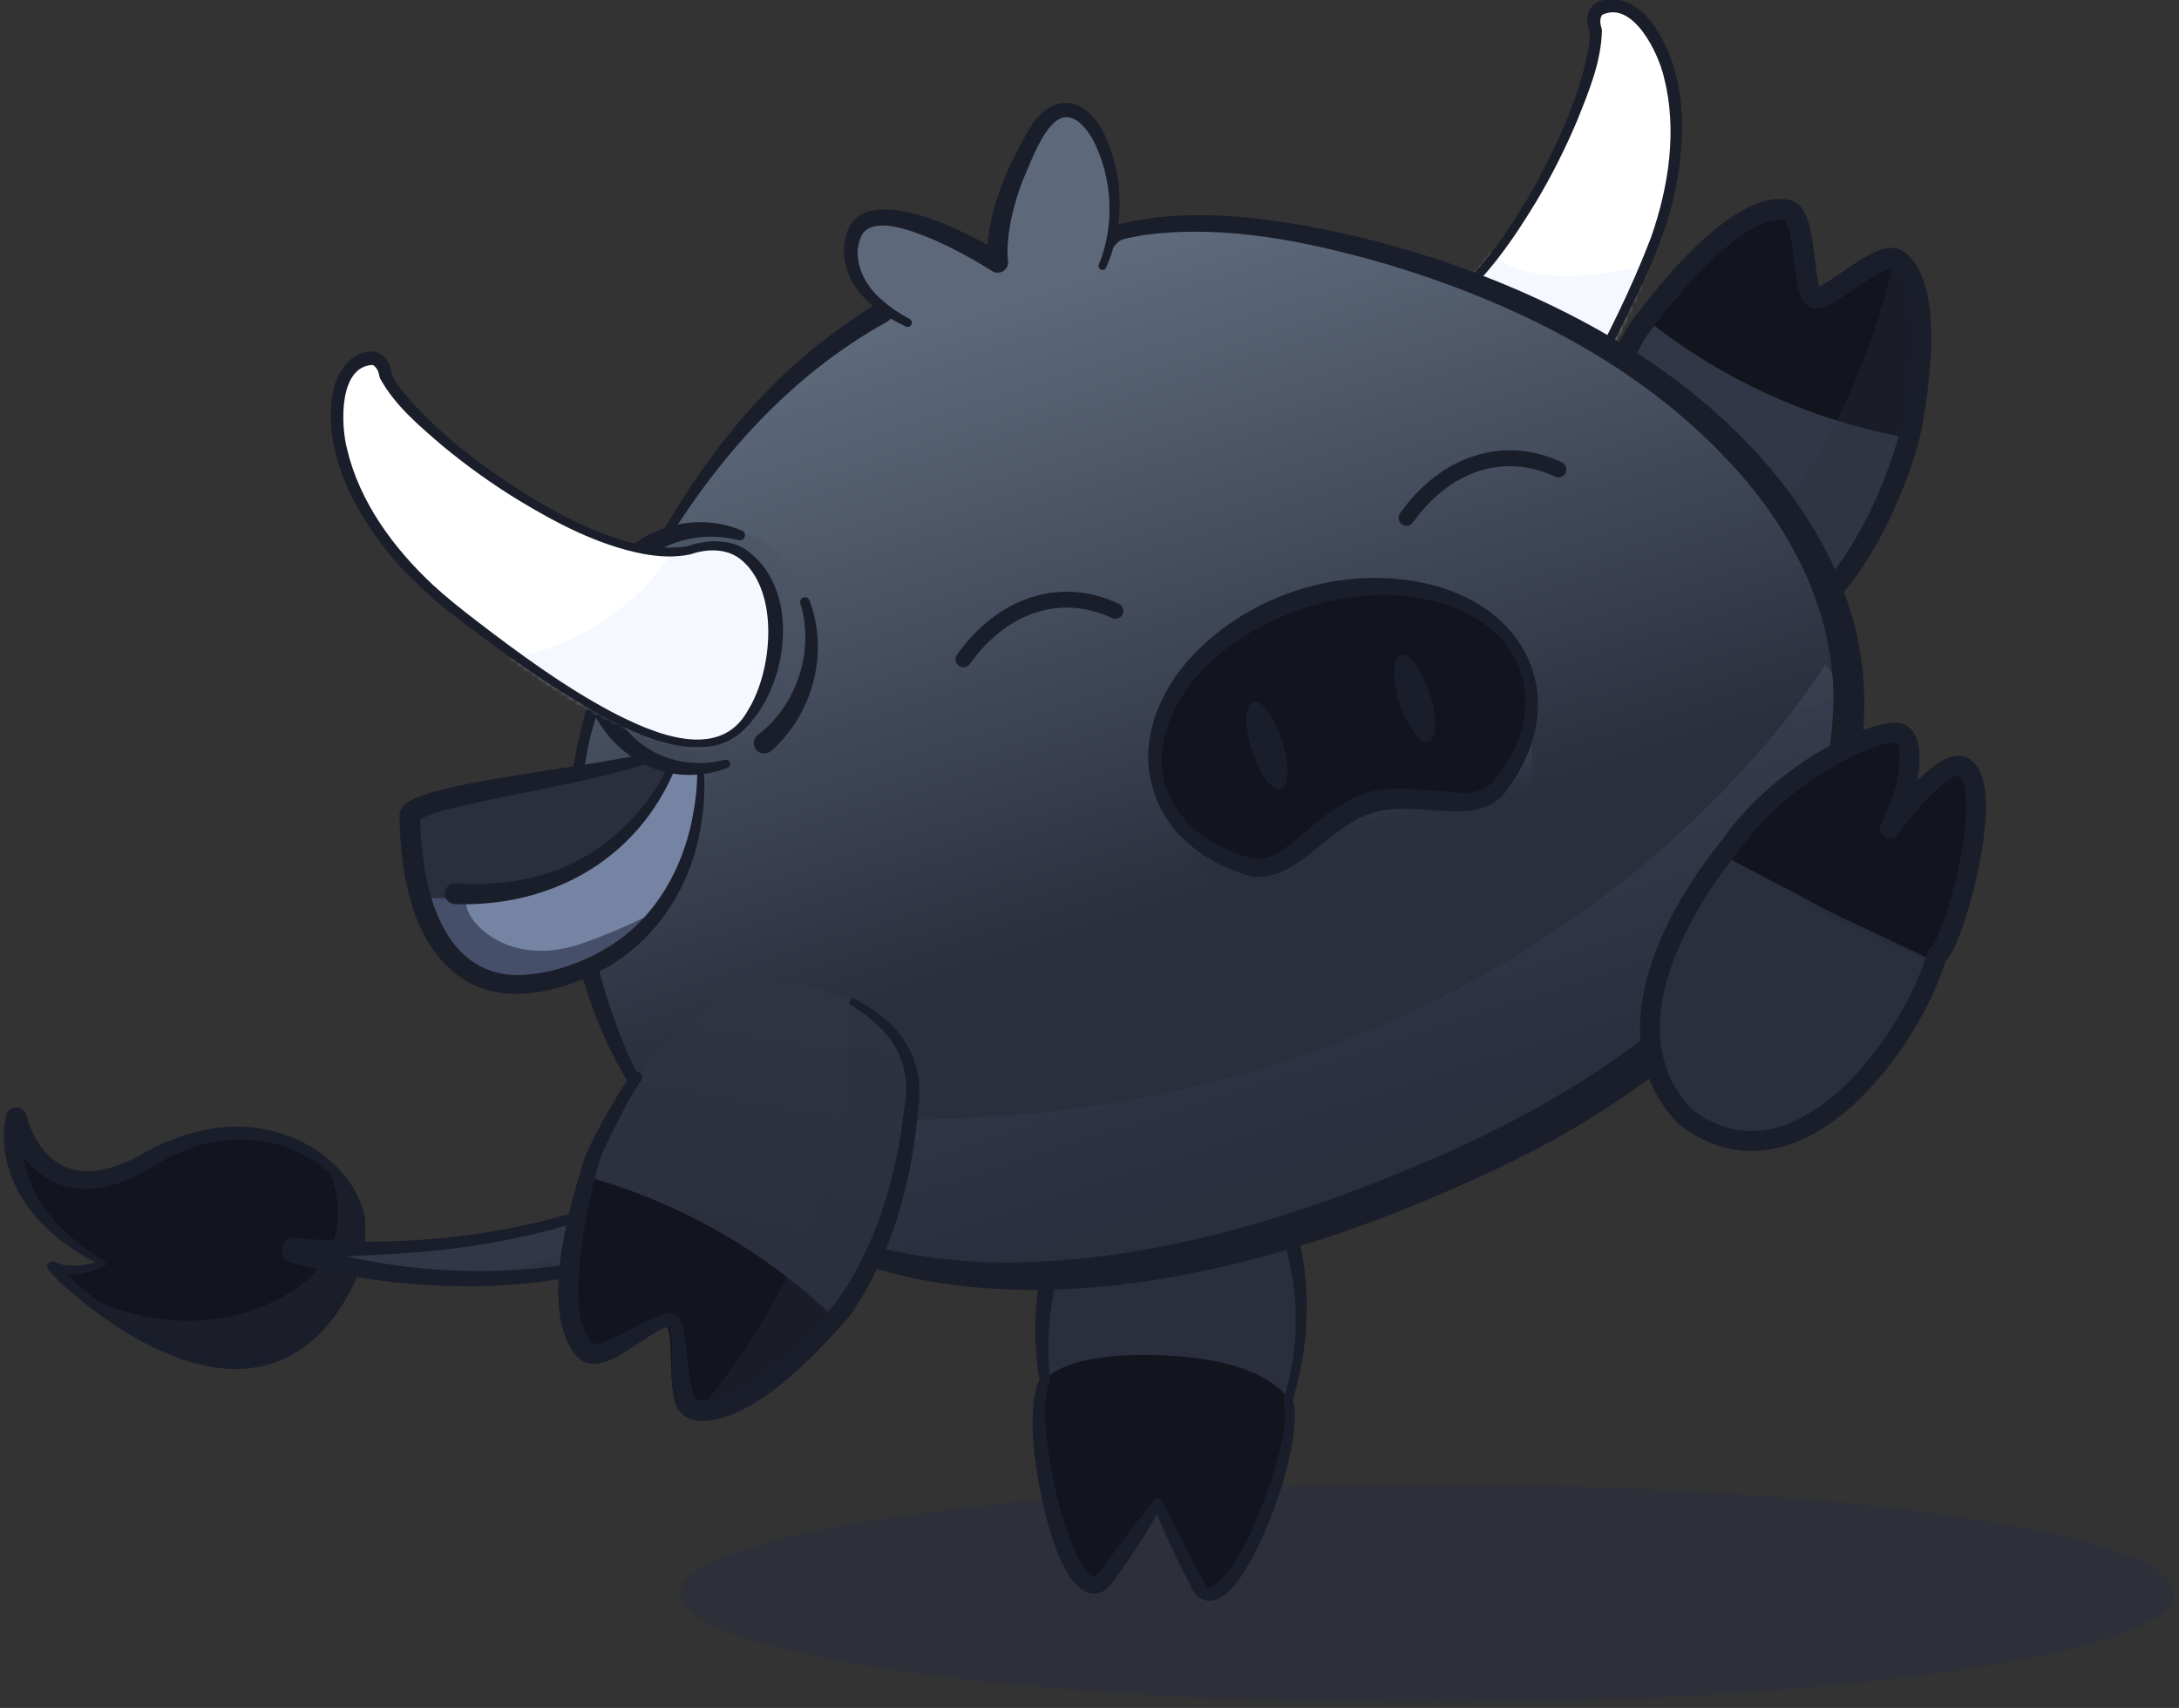 <svg width="449" height="352" viewBox="0 0 449 352" fill="none" xmlns="http://www.w3.org/2000/svg">
<rect x="0" y="0" width="449" height="352" fill="#333333" stroke="none"/>
<g clip-path="url(#clip0_220_551)">
<path d="M74.414 251.447C72.448 239.113 52.931 225.779 30.687 238.974C8.443 252.16 3.348 230.398 3.348 230.398C3.348 230.398 -2.303 247.467 21.301 260.464C21.301 260.464 14.372 263.052 10.826 261.005C8.582 259.711 54.348 306.681 73.464 261.226C73.464 261.226 74.824 257.827 74.414 251.455V251.447Z" fill="#12141E"/>
<mask id="mask0_220_551" style="mask-type:luminance" maskUnits="userSpaceOnUse" x="2" y="230" width="73" height="52">
<path d="M74.414 251.447C72.448 239.113 52.931 225.779 30.687 238.974C8.443 252.16 3.348 230.398 3.348 230.398C3.348 230.398 -2.303 247.467 21.301 260.464C21.301 260.464 14.372 263.052 10.826 261.005C8.582 259.711 54.348 306.681 73.464 261.226C73.464 261.226 74.824 257.827 74.414 251.455V251.447Z" fill="white"/>
</mask>
<g mask="url(#mask0_220_551)">
<g style="mix-blend-mode:multiply" opacity="0.4">
<path d="M67.124 239.793C70.302 245.952 74.045 261.259 53.84 269.351C33.635 277.443 14.871 265.723 14.871 265.723L46.575 294.806L70.777 284.208L80.916 272.685C80.916 272.685 81.334 246.026 80.785 245.411C80.237 244.797 67.132 239.793 67.132 239.793" fill="#2A2E3D"/>
</g>
</g>
<path d="M178.79 218.947C177.185 217.964 175.465 216.817 173.835 215.892C173.63 215.777 173.065 215.482 173.081 215.646C171.771 217.415 170.321 219.078 168.823 220.716C147.25 243.656 115.955 255.024 84.825 256.916C79.591 257.35 73.842 257.375 68.592 257.408C65.865 257.391 63.137 257.26 60.377 257.26L60.246 258.071C70.82 261.265 81.884 263.034 93.105 263.468C115.767 264.394 139.158 258.743 158.569 246.678C168.266 240.61 177.25 233.099 184.277 223.984C184.359 223.918 184.384 223.795 184.122 223.476C184.064 223.402 184.007 223.328 183.909 223.222C183.835 223.083 182.77 222.165 182.607 222.002C181.419 220.953 180.117 219.872 178.798 218.979L178.79 218.947Z" fill="#323747"/>
<mask id="mask1_220_551" style="mask-type:luminance" maskUnits="userSpaceOnUse" x="60" y="215" width="125" height="49">
<path d="M178.79 218.947C177.185 217.964 175.465 216.817 173.835 215.892C173.63 215.777 173.065 215.482 173.081 215.646C171.771 217.415 170.321 219.078 168.823 220.716C147.25 243.656 115.955 255.024 84.825 256.916C79.591 257.35 73.842 257.375 68.592 257.408C65.865 257.391 63.137 257.26 60.377 257.26L60.246 258.071C70.82 261.265 81.884 263.034 93.105 263.468C115.767 264.394 139.158 258.743 158.569 246.678C168.266 240.61 177.25 233.099 184.277 223.984C184.359 223.918 184.384 223.795 184.122 223.476C184.064 223.402 184.007 223.328 183.909 223.222C183.835 223.083 182.77 222.165 182.607 222.002C181.419 220.953 180.117 219.872 178.798 218.979L178.79 218.947Z" fill="white"/>
</mask>
<g mask="url(#mask1_220_551)">
<g style="mix-blend-mode:multiply" opacity="0.4">
<path d="M182.81 210.09C181.786 214.832 135.331 267.06 80.064 263.58C80.064 263.58 109.467 285.21 106.24 283.375C103.013 281.541 126.462 281.246 126.642 281.229C126.822 281.213 164.595 244.849 164.595 244.849C164.595 244.849 195.398 220.287 194.849 219.672C194.3 219.058 182.81 210.098 182.81 210.098V210.09Z" fill="#2A2E3D"/>
</g>
</g>
<path d="M178.249 219.799C177.291 219.193 174.957 217.784 174.031 217.203C173.753 217.055 173.237 216.679 172.95 216.588C172.958 216.588 172.958 216.597 173.073 216.613C173.114 216.613 173.155 216.613 173.196 216.613C173.663 216.613 174.171 216.081 174.089 215.556L173.892 216.253C172.287 218.382 170.583 220.38 168.724 222.248C167.062 223.927 164.809 226.204 163.04 227.694C143.417 245.237 117.569 254.599 91.647 257.539C81.409 258.686 70.656 258.899 60.377 259.398L62.498 257.596L62.367 258.407L60.868 255.999C103.293 269.947 155.571 259.546 183.671 223.206C183.425 223.345 183.294 223.869 183.409 224.091C183.442 224.172 183.434 224.14 183.409 224.123L183.196 223.869L183.04 223.656C183.057 223.697 183.139 223.804 183.122 223.788C181.632 222.395 180.043 221.044 178.241 219.807L178.249 219.799ZM179.339 218.095C181.173 219.357 182.828 220.806 184.441 222.33L184.547 222.436L184.621 222.518C184.621 222.518 184.736 222.657 184.769 222.731L184.613 222.518C184.842 222.821 185.063 222.985 185.227 223.403C185.268 223.517 185.326 223.665 185.301 223.943C185.301 224.222 185.08 224.582 184.891 224.705L185.047 224.541C163.31 251.609 128.142 265.885 93.776 265.074C82.285 264.836 70.762 263.28 59.623 260.103C58.575 259.791 57.936 258.743 58.125 257.695C58.157 257.441 58.28 256.769 58.346 256.532C58.575 255.598 59.451 255 60.385 255.082C65.561 255.582 70.754 255.901 75.946 255.901C91.409 255.86 106.938 253.714 121.623 248.808C136.275 243.984 150.173 236.458 161.689 226.154C165.448 222.821 169.256 219.037 172.27 215.024L172.074 215.72C172.057 215.532 172.098 215.319 172.18 215.155C172.86 213.943 174.236 214.926 175.039 215.425C176.005 215.999 178.364 217.489 179.339 218.079V218.095Z" fill="#1A1E2B"/>
<path d="M74.242 261.552C67.78 277.744 55.438 286.098 38.075 280.34C30.875 277.941 24.397 273.969 18.476 269.431C15.421 266.933 12.251 264.599 9.802 261.446C9.786 261.413 9.728 261.241 9.72 261.143C9.769 261.143 9.491 260.889 10.122 260.168C10.826 259.8 10.605 260.004 10.9 259.955C11.235 260.029 11.17 260.021 11.35 260.111C14.389 261.52 17.935 260.578 21.113 259.963L21.039 260.946L16.854 258.645C14.921 257.384 12.767 255.942 11.014 254.394L10.081 253.616L9.221 252.748C4.446 248.161 1.063 241.806 0.809 235.065C0.744 233.534 0.834 231.994 1.121 230.479C1.243 229.037 2.472 227.842 3.979 228.317C5.691 228.849 5.486 230.823 6.174 232.182C7.624 235.868 10.244 239.373 14.053 240.725C18.803 242.387 24.053 240.618 28.369 238.374C38.386 232.445 49.844 229.906 60.884 234.705C67.764 237.744 73.939 243.64 75.233 251.331C75.356 253.362 75.29 255.451 75.028 257.457C74.873 258.407 73.472 258.243 73.554 257.285C73.792 255.475 73.693 253.108 73.587 251.593C72.964 248.211 71.073 245.107 68.656 242.609C59.893 233.493 45.437 232.879 34.659 238.653C32.309 239.832 29.802 241.503 27.419 242.609C16.919 247.695 6.993 244.795 2.284 233.804C1.874 232.821 1.546 231.978 1.26 230.897L5.396 231.085C3.283 238.129 6.174 245.811 10.9 251.192C11.669 252.216 13.177 253.567 14.086 254.484C15.24 255.5 16.469 256.433 17.673 257.408L21.555 259.996L21.612 260.037C21.981 260.266 21.891 260.864 21.481 260.979C19.737 261.782 17.927 262.371 15.986 262.642C14.258 262.871 12.325 262.879 10.687 262.101L10.31 261.921C10.31 261.921 10.367 261.954 10.392 261.962C10.376 261.954 10.433 261.995 10.637 262.027C10.924 261.978 10.678 262.167 11.375 261.823C11.989 261.118 11.71 260.881 11.768 260.889C24.946 273.592 51.555 291.332 67.321 270.34C69.508 267.482 71.236 264.263 72.686 260.922C73.112 259.922 74.643 260.537 74.234 261.577L74.242 261.552Z" fill="#1A1E2B"/>
<g style="mix-blend-mode:multiply" opacity="0.6">
<path d="M294.115 350.948C379.153 350.948 448.089 340.864 448.089 328.425C448.089 315.986 379.153 305.902 294.115 305.902C209.077 305.902 140.141 315.986 140.141 328.425C140.141 340.864 209.077 350.948 294.115 350.948Z" fill="#2A2E3D"/>
</g>
<path d="M295.926 103.81C312.986 113.483 334.387 70.779 342.7 44.407C353.822 2.654 325.517 -6.437 328.654 6.38C330.587 20.746 303.248 66.226 290.242 67.462C277.245 68.699 272.92 90.903 295.926 103.81Z" fill="white"/>
<mask id="mask2_220_551" style="mask-type:luminance" maskUnits="userSpaceOnUse" x="279" y="1" width="67" height="105">
<path d="M295.926 103.81C312.986 113.483 334.387 70.779 342.7 44.407C353.822 2.654 325.517 -6.437 328.654 6.38C330.587 20.746 303.248 66.226 290.242 67.462C277.245 68.699 272.92 90.903 295.926 103.81Z" fill="white"/>
</mask>
<g mask="url(#mask2_220_551)">
<path d="M304.419 48.501C314.108 66.962 358.064 49.77 367.295 44.922L342.724 99.034L315.033 113.572C315.033 113.572 277.654 109.648 279.84 102.613C282.027 95.578 285.95 58.198 285.95 58.198L304.411 48.509L304.419 48.501Z" fill="#F5F9FF"/>
</g>
<path d="M328.8 0.653C332.977 -1.763 337.858 1.235 340.332 4.609C347.473 14.29 347.506 27.279 345.336 38.524C343.862 46.084 340.938 53.316 337.612 60.187C334.353 67.075 330.937 73.897 327.129 80.523C321.879 89.303 314.23 102.563 303.787 105.356C300.831 106.126 297.628 105.601 294.901 104.275L293.566 103.669C283.074 98.558 273.705 83.832 279.741 72.374C281.723 68.795 286.375 66.674 289.839 66.289C300.765 62.808 309.307 50.072 314.991 40.556C320.274 31.194 325.016 21.268 327.203 10.702C327.448 9.228 327.653 7.721 327.563 6.353L327.645 6.73C326.728 4.765 326.785 1.964 328.8 0.653ZM330.192 3.028C329.856 3.348 329.668 4.167 329.799 4.879C329.832 5.305 330.028 5.772 330.094 6.214C329.955 12.717 327.424 18.745 325.065 24.667C322.624 30.465 319.807 36.092 316.588 41.489C311.715 49.54 306.244 57.501 298.799 63.439C296.285 65.388 293.476 67.091 290.298 68.001C286.793 68.525 283.287 70.212 281.682 73.455C277.112 83.226 286.891 98.165 295.744 102.563C308.406 109.697 320.29 88.705 325.63 79.663C331.044 69.753 336.179 59.483 340.209 48.926C343.87 38.467 345.647 26.788 342.887 15.993C341.748 10.948 336.523 0.104 330.2 3.028H330.192Z" fill="#1A1E2B"/>
<path d="M261.265 298.121C264.853 291.823 267.285 283.969 267.948 275.336C269.652 253.239 259.152 234.41 244.492 233.28C229.832 232.15 216.572 249.152 214.868 271.249C214.188 280.07 215.458 288.375 218.152 295.238L261.265 298.121Z" fill="#2A2E3D"/>
<mask id="mask3_220_551" style="mask-type:luminance" maskUnits="userSpaceOnUse" x="214" y="233" width="55" height="66">
<path d="M261.265 298.121C264.853 291.823 267.285 283.969 267.948 275.336C269.652 253.239 259.152 234.41 244.492 233.28C229.832 232.15 216.572 249.152 214.868 271.249C214.188 280.07 215.458 288.375 218.152 295.238L261.265 298.121Z" fill="white"/>
</mask>
<g mask="url(#mask3_220_551)">
<g style="mix-blend-mode:multiply" opacity="0.4">
<path d="M203.114 269.151C211.575 277.792 273.967 275.777 277.218 257.054L279.921 235.85L253.246 217.242L207.34 231.739L198.986 263.787L203.114 269.151Z" fill="#2A2E3D"/>
</g>
</g>
<path d="M265.23 288.056C269.121 296.378 252.617 337.82 246.827 326.697C241.028 315.575 238.522 309.686 238.522 309.686H238.571C238.571 309.686 235.197 315.125 227.76 325.231C220.332 335.338 210.373 291.857 215.492 284.232C215.492 284.232 219.431 278.384 240.283 279.375C261.143 280.358 265.23 288.065 265.23 288.065V288.056Z" fill="#12141E"/>
<path d="M268.973 275.418C268.555 279.955 267.638 284.443 266.295 288.8V288.219C267.212 291.208 266.753 294.091 266.344 297.031C265.893 299.857 265.205 302.617 264.394 305.336C262.863 310.643 254.959 333.371 247.474 329.472C245.893 328.547 245.418 326.876 244.632 325.484C243.354 322.986 242.109 320.463 240.946 317.908C239.767 315.353 238.637 312.789 237.637 310.127L239.365 310.258C236.745 315.32 233.608 319.996 230.348 324.591C229.308 325.918 228.587 327.515 226.72 328.227C218.243 330.873 214.091 307.105 213.362 301.339C212.993 298.514 212.748 295.655 212.78 292.772C212.879 289.742 212.87 286.81 214.402 283.976L214.271 284.664C211.15 267.489 215.549 246.596 230.053 235.573C239.628 228.504 251.855 230.044 259.538 239.094C267.982 249.045 270.119 262.837 268.973 275.434V275.418ZM266.917 275.254C267.425 265.647 265.639 255.663 260.783 247.358C256.286 239.479 247.728 233.238 238.522 236.031C229.603 238.759 223.567 247.375 220.151 255.827C216.605 264.795 215.344 274.705 216.376 284.328C216.4 284.574 216.351 284.803 216.245 285.016C215.254 287.244 215.319 290.201 215.393 292.707C215.868 300.897 217.637 309.185 220.364 316.876C221.273 319.276 222.346 321.88 223.894 323.846C224.361 324.403 224.795 324.87 225.328 325.001C225.401 325.017 225.426 325.001 225.516 324.976C225.999 324.87 227.203 323.01 227.572 322.568C230.897 318.08 234.263 313.608 237.703 309.21C238.121 308.588 239.112 308.669 239.431 309.341C241.937 314.288 244.517 319.251 247.089 324.198L248.055 326.049C248.514 326.86 248.866 327.4 249.701 327.089C256.196 323.387 262.781 304.108 264.198 296.638C264.657 294.099 265.156 291.192 264.501 288.751C264.452 288.571 264.46 288.391 264.509 288.227C265.189 286.13 265.729 283.984 266.123 281.814C266.524 279.644 266.77 277.449 266.917 275.254Z" fill="#1A1E2B"/>
<path d="M312.061 90.784C321.782 91.775 366.918 68.573 369.646 72.938C372.373 77.295 392.906 110.957 360.268 119.761C327.622 128.565 311.25 97.771 311.25 97.771L312.061 90.784Z" fill="#2A2E3D"/>
<path d="M312.059 90.781C312.059 90.781 337.653 114.705 370.159 92.329" stroke="black" stroke-width="3.276" stroke-linecap="round" stroke-linejoin="round"/>
<path d="M373.535 62.01C388.99 68.996 396.918 84.852 391.234 97.424C385.55 109.996 364.714 140.446 348.867 134.402C312.06 120.364 329.579 84.696 335.263 72.124C340.947 59.553 358.08 55.023 373.535 62.01Z" fill="#323747"/>
<path d="M373.814 61.319C371.218 59.903 372.512 44.014 368.163 43.268C356.942 41.196 339.219 65.816 339.219 65.816C354.518 78.035 372.577 86.332 391.816 89.993L393.356 90.288C393.356 90.288 400.129 60.713 391.161 53.662C387.729 50.893 376.656 62.359 373.879 61.344L373.822 61.319H373.814Z" fill="#12141E"/>
<g style="mix-blend-mode:multiply" opacity="0.3">
<path d="M339.816 122.152C342.454 123.987 372.479 149.482 392.643 93.315C401.758 67.925 395.354 55.869 390.341 53.281C390.341 53.281 377.769 115.084 339.816 122.152Z" fill="#2A2E3D"/>
</g>
<path d="M333.454 81.938C333.274 78.588 333.847 75.254 335.264 72.126C335.264 72.126 337.254 67.9 339.22 65.828C339.22 65.828 356.952 41.208 368.164 43.28C372.513 44.025 371.219 59.914 373.815 61.331L373.872 61.356C376.649 62.371 387.722 50.897 391.153 53.673C400.122 60.725 393.348 90.3 393.348 90.3C388.975 106.156 377.484 129.235 361.358 131.471" stroke="#1A1E2B" stroke-width="4.308" stroke-linecap="round" stroke-linejoin="round"/>
<path d="M122.819 204.691C140.395 259.736 196.948 275.691 270.848 252.095C344.747 228.499 394.895 178.793 377.319 123.747C359.743 68.702 267.678 33.443 207.21 52.747C142.066 73.542 105.243 149.636 122.819 204.682V204.691Z" fill="url(#paint0_linear_220_551)"/>
<mask id="mask4_220_551" style="mask-type:luminance" maskUnits="userSpaceOnUse" x="118" y="47" width="263" height="216">
<path d="M122.819 204.691C140.395 259.736 196.948 275.691 270.848 252.095C344.747 228.499 394.895 178.793 377.319 123.747C359.743 68.702 267.678 33.443 207.21 52.747C142.066 73.542 105.243 149.636 122.819 204.682V204.691Z" fill="white"/>
</mask>
<g mask="url(#mask4_220_551)">
<path style="mix-blend-mode:multiply" opacity="0.25" d="M376.124 136.844C376.124 136.844 342.561 193.962 263.763 219.122C184.958 244.282 113.393 220.727 113.393 220.727L142.664 291.121L174.147 304.791L290.873 266.354L380.98 228.131L398.335 189.58L385.665 149.882L376.124 136.852" fill="url(#paint1_linear_220_551)"/>
<path style="mix-blend-mode:multiply" opacity="0.4" d="M315.443 149.073C316.319 159.778 315.541 174.258 305.058 176.101C294.575 177.943 284.468 175.298 280.029 177.026C275.59 178.754 260.61 188.14 254.533 186.682C248.456 185.225 240.299 167.255 240.102 161.383C239.897 155.511 309.587 138.393 315.451 149.065L315.443 149.073Z" fill="url(#paint2_linear_220_551)"/>
</g>
<path d="M182.884 66.261C162.892 77.261 147.511 94.656 135.922 114.141C135.365 115.058 133.891 114.28 134.432 113.273C142.777 98.211 153.146 83.829 166.529 72.731C170.992 69.005 175.743 65.614 180.681 62.551C181.689 61.929 183.015 62.24 183.646 63.247C184.293 64.279 183.941 65.655 182.876 66.253L182.884 66.261Z" fill="#1A1E2B"/>
<path d="M238.988 162.645C241.47 170.417 248.276 175.962 257.178 178.567C265.409 180.975 272.035 168.722 282.076 165.52C292.027 162.342 303.608 168.837 308.932 162.178C314.78 154.864 317.171 146.322 314.673 138.484C309.898 123.521 289.087 116.805 268.186 123.48C247.285 130.155 234.213 147.69 238.996 162.645H238.988Z" fill="#12141E"/>
<path d="M294.367 152.913C296.09 152.362 296.205 147.899 294.622 142.944C293.04 137.989 290.36 134.418 288.636 134.968C286.913 135.519 286.798 139.982 288.381 144.937C289.963 149.892 292.643 153.463 294.367 152.913Z" fill="#1A1E2B"/>
<path d="M263.933 162.628C265.657 162.077 265.771 157.614 264.189 152.659C262.606 147.704 259.926 144.133 258.203 144.683C256.479 145.234 256.365 149.697 257.947 154.652C259.53 159.607 262.21 163.178 263.933 162.628Z" fill="#1A1E2B"/>
<path d="M240.232 162.24C242.443 168.825 248.258 173.567 254.671 175.861L256.186 176.377L257.718 176.819C262.14 177.826 265.883 173.895 269.225 171.233C282.239 159.955 286.236 162.486 301.731 163.42C303.762 163.371 305.597 162.978 306.899 161.839C308.398 160.422 309.545 158.653 310.65 156.925C316.695 147.433 315.384 135.377 305.957 128.661C288.742 116.646 260.347 124.017 247.005 138.956C241.354 145.156 237.693 153.944 240.223 162.249L240.232 162.24ZM237.742 163.035C234.58 153.837 238.299 143.739 244.359 136.654C256.489 122.551 276.923 115.983 294.974 120.528C315.835 125.843 323.55 145.361 310.47 162.871C308.603 165.68 305.13 166.991 301.92 167.146C295.449 167.564 288.357 165.574 282.476 167.638C276.538 169.579 271.788 175.164 266.219 178.547C263.492 180.251 259.945 181.364 256.71 180.308L255.031 179.743C247.275 176.974 240.133 171.168 237.742 163.027V163.035Z" fill="#1A1E2B"/>
<path d="M228.839 46.113C230.272 46.637 231.337 45.908 232.566 45.769L234.359 45.4C242.115 44.032 250.076 44.139 257.865 44.917C285.294 48.021 315.458 58.398 338.554 73.566C362.6 89.389 384.173 114.599 384.148 144.837C384.034 191.438 345.327 224.256 305.966 242.021C284.221 252.201 261.288 260.064 237.529 263.864C218.479 266.771 198.601 266.927 179.985 261.325C178.847 260.981 178.2 259.785 178.544 258.647C178.871 257.549 179.993 256.91 181.091 257.172C190.124 259.294 199.412 260.326 208.708 260.195C236.759 259.818 264.212 251.775 289.978 241.054C331.617 224.117 376.466 194.256 377.785 144.845C378.088 126.384 369.259 109.144 356.867 95.778C337.858 75.007 311.715 62.133 284.974 54.221C269.323 49.774 252.902 46.35 236.628 48.332C235.506 48.422 234.31 48.717 233.229 48.906C232.074 49.176 230.87 49.209 230.051 50.257C229.159 51.436 227.48 51.666 226.3 50.773C223.933 48.979 225.907 45.081 228.839 46.121V46.113Z" fill="#1A1E2B"/>
<path d="M289.816 106.744C297.851 95.433 309.833 91.477 321.119 96.752" stroke="#1A1E2B" stroke-width="3.276" stroke-miterlimit="10" stroke-linecap="round"/>
<path d="M198.527 135.888C206.562 124.577 218.544 120.622 229.83 125.896" stroke="#1A1E2B" stroke-width="3.276" stroke-miterlimit="10" stroke-linecap="round"/>
<path d="M226.36 55.872C234.755 38.697 223.092 12.456 213.354 28.394C203.616 44.332 204.787 54.389 204.787 54.389C204.787 54.389 178.963 37.002 175.245 48.034C171.535 59.066 185.122 67.068 192.289 68.739" fill="#5D697B"/>
<path d="M127.676 139.083C115.759 152.621 119.478 187.748 124.605 204.063C126.701 211.303 129.658 218.257 133.057 224.989C133.614 226.111 131.968 227.151 131.222 226.021C122.827 213.023 117.733 197.806 116.595 182.351C115.964 172.646 116.996 162.957 118.986 153.489C120.395 147.649 121.542 141.785 124.334 136.363C126.161 133.39 130.231 136.667 127.676 139.083Z" fill="#1A1E2B"/>
<path d="M398.564 198.41C396.451 203.922 393.666 209.475 390.21 214.749C373.797 239.827 356.205 237.092 347.286 230.196C338.367 223.3 337.482 202.448 349.325 184.176C351.217 181.26 353.191 178.361 355.255 175.592C366.115 160.997 406.5 177.746 398.564 198.41Z" fill="#2A2E3D"/>
<mask id="mask5_220_551" style="mask-type:luminance" maskUnits="userSpaceOnUse" x="340" y="170" width="60" height="65">
<path d="M398.564 198.41C396.451 203.922 393.666 209.475 390.21 214.749C373.797 239.827 356.205 237.092 347.286 230.196C338.367 223.3 337.482 202.448 349.325 184.176C351.217 181.26 353.191 178.361 355.255 175.592C366.115 160.997 406.5 177.746 398.564 198.41Z" fill="white"/>
</mask>
<g mask="url(#mask5_220_551)">
<g style="mix-blend-mode:multiply" opacity="0.4">
<path d="M396.749 220.032C406.356 204.318 405.716 186.426 395.319 180.07C384.923 173.714 368.706 181.3 359.099 197.015C349.491 212.729 350.131 230.621 360.528 236.978C370.925 243.334 387.141 235.747 396.749 220.032Z" fill="#2A2E3D"/>
</g>
</g>
<path d="M356.123 176.852C355.681 168.367 393.003 142.216 393.126 153.797C393.233 163.871 389.4 170.783 389.4 170.783C389.4 170.783 391.848 164.444 401.898 158.465C411.947 152.487 405.215 193.142 398.056 197.827L377.417 188.065L356.123 176.852Z" fill="#12141E"/>
<mask id="mask6_220_551" style="mask-type:luminance" maskUnits="userSpaceOnUse" x="356" y="150" width="51" height="48">
<path d="M356.123 176.852C355.681 168.367 393.003 142.216 393.126 153.797C393.233 163.871 389.4 170.783 389.4 170.783C389.4 170.783 391.848 164.444 401.898 158.465C411.947 152.487 405.215 193.142 398.056 197.827L377.417 188.065L356.123 176.852Z" fill="white"/>
</mask>
<g mask="url(#mask6_220_551)">
<g style="mix-blend-mode:multiply" opacity="0.3">
<path d="M370.326 184.33C377.689 176.836 401.039 165.231 411.547 172.798L405.912 201.922L389.008 198.376L370.334 184.33" fill="#12141E"/>
</g>
</g>
<path d="M140.166 153.508C132.795 159.233 84.465 163.295 84.465 168.209C84.465 173.123 84.874 210.798 115.784 201.404C146.693 192.01 144.367 158.758 144.367 158.758L140.174 153.508H140.166Z" fill="#2A2E3D"/>
<mask id="mask7_220_551" style="mask-type:luminance" maskUnits="userSpaceOnUse" x="84" y="153" width="61" height="50">
<path d="M140.166 153.508C132.795 159.233 84.465 163.295 84.465 168.209C84.465 173.123 84.874 210.798 115.784 201.404C146.693 192.01 144.367 158.758 144.367 158.758L140.174 153.508H140.166Z" fill="white"/>
</mask>
<g mask="url(#mask7_220_551)">
<path d="M97.832 184.237C91.821 184.597 101.436 200.961 119.97 194.434C138.504 187.906 159.864 175.097 156.564 162.672C153.263 150.24 140.257 156.939 140.257 156.939C140.257 156.939 130.47 173.655 119.708 178.848C108.946 184.04 97.824 184.237 97.824 184.237" fill="#7B879E"/>
<g style="mix-blend-mode:multiply" opacity="0.4">
<path d="M72.99 179.673C73.514 182.834 87.659 188.117 109.256 183.039C117.078 181.196 132.033 172.384 139.003 158.256C141.517 153.161 148.094 159.369 150.854 163.014L141.427 189.034L123.908 206.741C123.908 206.741 95.505 209.149 95.177 208.092C94.858 207.036 72.99 179.673 72.99 179.673Z" fill="#6D7FAA"/>
</g>
</g>
<path d="M140.092 154.08C140.067 154.277 140.239 154.228 139.944 154.408C139.371 154.817 138.757 155.145 138.142 155.456C132.467 158.077 126.283 159.371 120.247 160.804C113.351 162.352 106.422 163.654 99.575 165.104C95.095 166.234 90.361 166.742 86.397 168.937C86.389 168.953 86.389 168.953 86.373 168.962C86.414 168.929 86.414 168.913 86.471 168.831C86.536 168.724 86.561 168.626 86.61 168.413C86.618 172.598 87.151 178.659 88.396 183.262C90.812 193.098 96.758 201.624 107.896 200.92C114.465 200.535 121.156 198.012 126.652 194.343C135.161 188.692 140.558 179.052 142.573 169.093C143.261 165.718 143.703 162.229 143.679 158.814L143.826 159.199C142.557 157.553 141.361 155.866 140.1 154.088L140.092 154.08ZM140.231 152.934C141.771 154.654 143.376 156.472 144.899 158.331C144.989 158.437 145.038 158.568 145.047 158.699C145.309 162.328 145.12 165.89 144.547 169.453C142.442 184.228 133.212 197.119 118.896 202.271C111.975 204.949 103.801 206.227 96.823 202.615C85.062 196.153 82.572 180.649 82.31 168.438C82.171 166.513 83.981 165.17 85.545 164.523C89.829 162.754 94.382 161.967 98.781 161.107C109.207 159.174 119.633 157.905 130.01 155.948C133.204 155.26 136.488 154.735 139.428 153.286C139.649 153.147 139.993 152.983 140.231 152.934Z" fill="#1A1E2B"/>
<path d="M140.796 153.681C134.374 175.049 115.734 187.023 93.768 186.343C92.58 186.318 91.63 185.335 91.655 184.148C91.671 182.919 92.736 181.953 93.956 182.043C98.78 182.379 103.629 182.125 108.346 181.158C122.777 178.398 134.817 167.145 139.518 153.337C139.731 152.518 141.008 152.821 140.787 153.672L140.796 153.681Z" fill="#1A1E2B"/>
<path d="M137.349 272.26C152.108 280.622 169.585 277.674 176.383 265.675C183.189 253.677 195.499 218.885 181.273 209.655C148.234 188.205 129.749 223.381 122.951 235.388C116.145 247.387 122.599 263.898 137.349 272.268V272.26Z" fill="url(#paint3_linear_220_551)"/>
<path d="M136.955 272.891C134.285 271.63 122.213 282.04 119.043 278.968C110.755 271.13 120.19 242.293 120.19 242.293C139.084 247.445 156.431 257.133 170.731 270.516L171.878 271.589C171.878 271.589 151.984 294.497 141.001 291.409C136.742 290.271 139.469 274.562 137.012 272.924L136.955 272.891Z" fill="#12141E"/>
<g style="mix-blend-mode:multiply" opacity="0.3">
<path d="M174.663 206.254C177.03 206.705 188.594 208.539 187.726 224.903C187.415 230.792 182.058 256.173 176.088 265.027C161.747 286.296 150.117 291.604 144.744 289.753C144.744 289.753 178.422 252.029 174.663 206.246V206.254Z" fill="#2A2E3D"/>
</g>
<path d="M176.145 205.898C185.342 210.681 190.658 217.847 189.167 228.527C187.939 243.621 183.803 258.839 174.966 271.361C168.16 279.15 155.801 292.476 144.932 292.844C140.452 292.926 139.142 290.272 138.634 286.538C138.012 282.058 139.011 277.291 137.889 273.253L137.971 273.302L137.913 273.27L138.004 273.311C132.754 274.482 123.474 285.579 118.396 279.027C111.689 270.117 116.57 251.165 119.674 241.353C119.69 241.279 119.584 241.746 119.625 241.549C119.813 240.55 120.133 239.559 120.493 238.617C122.278 234.186 124.703 230.181 127.062 226.07C128.077 224.416 129.052 222.761 130.297 221.246C131.288 220.165 132.958 221.524 132.074 222.712C129.969 225.669 128.372 228.994 126.718 232.229C125.325 235.096 123.851 237.856 123.032 240.894C121.853 245.923 120.69 251.025 119.969 256.144C119.273 262.008 117.839 272.533 122.18 276.963C122.565 277.045 123.867 276.783 124.916 276.341C129.109 274.891 133.049 271.828 137.471 270.673C140.297 270.182 140.829 273.212 141.116 275.276C141.599 278.773 141.771 282.549 142.5 285.858C142.705 286.898 143.073 287.955 143.393 288.389C143.483 288.503 143.556 288.552 143.491 288.495C143.425 288.495 143.565 288.512 143.614 288.52C149.699 289.584 157.496 282.803 162.058 278.896C165.539 275.768 168.897 272.361 171.943 268.847C180.24 257.717 184.835 242.475 186.358 228.191C188.045 218.486 183.418 212.122 175.4 207.167C174.597 206.684 175.318 205.439 176.145 205.89V205.898Z" fill="#1A1E2B"/>
<path d="M164.147 139.764C159.684 152.746 147.98 160.485 138.013 157.054C128.045 153.622 123.59 140.321 128.053 127.34C132.394 113.261 144.221 106.619 154.188 110.05C164.155 113.482 168.611 126.783 164.147 139.764Z" fill="url(#paint4_linear_220_551)"/>
<path d="M149.904 158.258C135.571 163.671 121.656 153.344 119.822 138.683C118.716 129.027 122.492 118.167 130.428 112.245C136.751 107.43 145.637 106.209 152.885 109.354C154.065 109.879 153.45 111.648 152.205 111.328C145.481 109.608 138.2 111.009 132.893 115.407C128.503 118.83 125.972 124.056 124.564 129.355C121.55 140.583 127.283 153.638 139.044 156.628C142.369 157.496 145.94 157.455 149.38 156.595C150.412 156.325 150.92 157.864 149.912 158.249L149.904 158.258Z" fill="#1A1E2B"/>
<path d="M166.776 123.703C170.887 134.334 167.554 147.184 158.914 154.752C158.021 155.547 156.653 155.465 155.859 154.572C155.031 153.638 155.179 152.18 156.178 151.435C164.196 145.407 167.914 134.072 164.917 124.359C164.565 123.163 166.309 122.548 166.784 123.711L166.776 123.703Z" fill="#1A1E2B"/>
<path d="M154.073 148.155C143.54 164.699 104.604 137.024 84.899 117.638C55.488 85.984 76.226 64.681 79.469 77.466C84.498 91.061 129.977 118.4 142.042 113.396C154.106 108.392 168.332 125.968 154.073 148.163V148.155Z" fill="white"/>
<mask id="mask8_220_551" style="mask-type:luminance" maskUnits="userSpaceOnUse" x="69" y="73" width="92" height="81">
<path d="M154.073 148.155C143.54 164.699 104.604 137.024 84.899 117.638C55.488 85.984 76.226 64.681 79.469 77.466C84.498 91.061 129.977 118.4 142.042 113.396C154.106 108.392 168.332 125.968 154.073 148.163V148.155Z" fill="white"/>
</mask>
<g mask="url(#mask8_220_551)">
<path d="M142.213 98.356C144.866 114.621 122.024 138.389 91.68 136.661L117.642 152.468L152.835 163.426L163.794 128.233L156.292 102.737L142.213 98.356Z" fill="#F5F9FF"/>
</g>
<path d="M226.439 54.496C229.748 46.42 229.248 36.641 225.268 28.926C224.113 26.829 222.172 24.209 219.764 24.135C215.555 24.143 212.377 33.603 210.804 37.018C209.248 41.129 208.061 45.364 207.7 49.713C207.61 50.769 207.577 51.809 207.626 52.849C207.643 53.161 207.676 53.554 207.708 53.734C207.889 54.905 207.086 56.003 205.915 56.183C205.382 56.265 204.866 56.142 204.432 55.88C200.599 53.447 196.48 51.195 192.311 49.369C188.601 47.878 180.82 44.512 177.839 48.026C175.071 52.809 177.855 58.591 181.811 61.9C183.49 63.398 185.407 64.668 187.43 65.733C187.864 65.954 188.027 66.486 187.798 66.92C187.577 67.33 187.077 67.502 186.66 67.305C182.221 65.225 177.995 62.325 175.521 57.895C172.933 53.447 173.064 45.323 178.887 43.586C187.045 41.408 199.608 48.263 206.709 52.235L203.441 54.381C202.958 44.749 207.02 35.527 211.648 27.337C216.136 19.008 223.425 19.188 227.586 27.714C231.599 36.264 231.787 46.559 227.913 55.175C227.455 56.126 226.021 55.478 226.431 54.512L226.439 54.496Z" fill="#1A1E2B"/>
<path d="M389.407 170.784C393.969 161.742 394.763 152.561 391.528 151.12C388.293 149.678 367.695 157.827 355.885 175.174C355.885 175.174 326.81 209.024 347.293 230.195C370.561 247.952 394.436 213.709 399.047 196.952C402.167 196.026 411.799 161.857 404.493 158.008C400.07 155.911 389.407 170.776 389.407 170.776V170.784Z" stroke="#1A1E2B" stroke-width="4.095" stroke-linecap="round" stroke-linejoin="round"/>
<path d="M76.749 75.212C69.763 75.573 70.205 87.596 71.524 92.584C74.087 103.436 81.082 112.953 89.174 120.52C91.925 123.067 94.874 125.393 97.888 127.728C106.897 134.632 116.07 141.413 126.095 146.745C134.53 151.143 148.355 157.187 154.203 146.254C159.248 138.096 160.714 121.487 152.393 115.098C149.453 112.969 145.579 113.1 142.229 114.263C138.994 114.935 135.718 114.73 132.581 114.165C123.236 112.355 114.694 107.842 106.643 102.969C101.287 99.676 96.184 96.007 91.328 92.002C86.487 87.85 81.458 83.689 78.313 77.989C78.158 77.571 78.117 77.063 77.953 76.67C77.757 75.99 77.142 75.302 76.741 75.212H76.749ZM76.88 72.46C79.272 72.69 80.615 75.139 80.721 77.309L80.615 76.941C81.164 78.194 82.048 79.439 82.957 80.626C89.796 88.972 98.6 95.565 107.626 101.404C117.11 107.203 130.501 114.5 141.852 112.527C145.088 111.257 150.206 110.979 153.622 113.231C164.277 120.561 162.811 137.998 155.89 147.367L154.989 148.522C153.179 150.963 150.591 152.912 147.618 153.6C137.061 155.967 124.154 147.769 115.423 142.429C108.977 138.326 102.786 133.87 96.7 129.275C90.558 124.73 84.62 119.677 79.804 113.665C72.67 104.713 66.675 93.19 68.51 81.298C69.132 77.17 72.064 72.231 76.888 72.444L76.88 72.46Z" fill="#1A1E2B"/>
</g>
<defs>
<linearGradient id="paint0_linear_220_551" x1="213.821" y1="50.659" x2="277.477" y2="250" gradientUnits="userSpaceOnUse">
<stop stop-color="#606D7F"/>
<stop offset="0.67" stop-color="#2A2E3D"/>
</linearGradient>
<linearGradient id="paint1_linear_220_551" x1="247.216" y1="178.013" x2="277.198" y2="271.902" gradientUnits="userSpaceOnUse">
<stop stop-color="#606D7F"/>
<stop offset="0.67" stop-color="#2A2E3D"/>
</linearGradient>
<linearGradient id="paint2_linear_220_551" x1="276.432" y1="147.815" x2="282.318" y2="181.232" gradientUnits="userSpaceOnUse">
<stop stop-color="#606D7F"/>
<stop offset="0.67" stop-color="#2A2E3D"/>
</linearGradient>
<linearGradient id="paint3_linear_220_551" x1="161.033" y1="196.894" x2="142.257" y2="304.329" gradientUnits="userSpaceOnUse">
<stop stop-color="#303544"/>
<stop offset="0.67" stop-color="#2A2E3D"/>
</linearGradient>
<linearGradient id="paint4_linear_220_551" x1="158.621" y1="106.807" x2="133.964" y2="156.402" gradientUnits="userSpaceOnUse">
<stop stop-color="#4F596A"/>
<stop offset="1" stop-color="#3F4656"/>
</linearGradient>
<clipPath id="clip0_220_551">
<rect width="448" height="351.356" fill="white" transform="translate(0.5)"/>
</clipPath>
</defs>
</svg>
